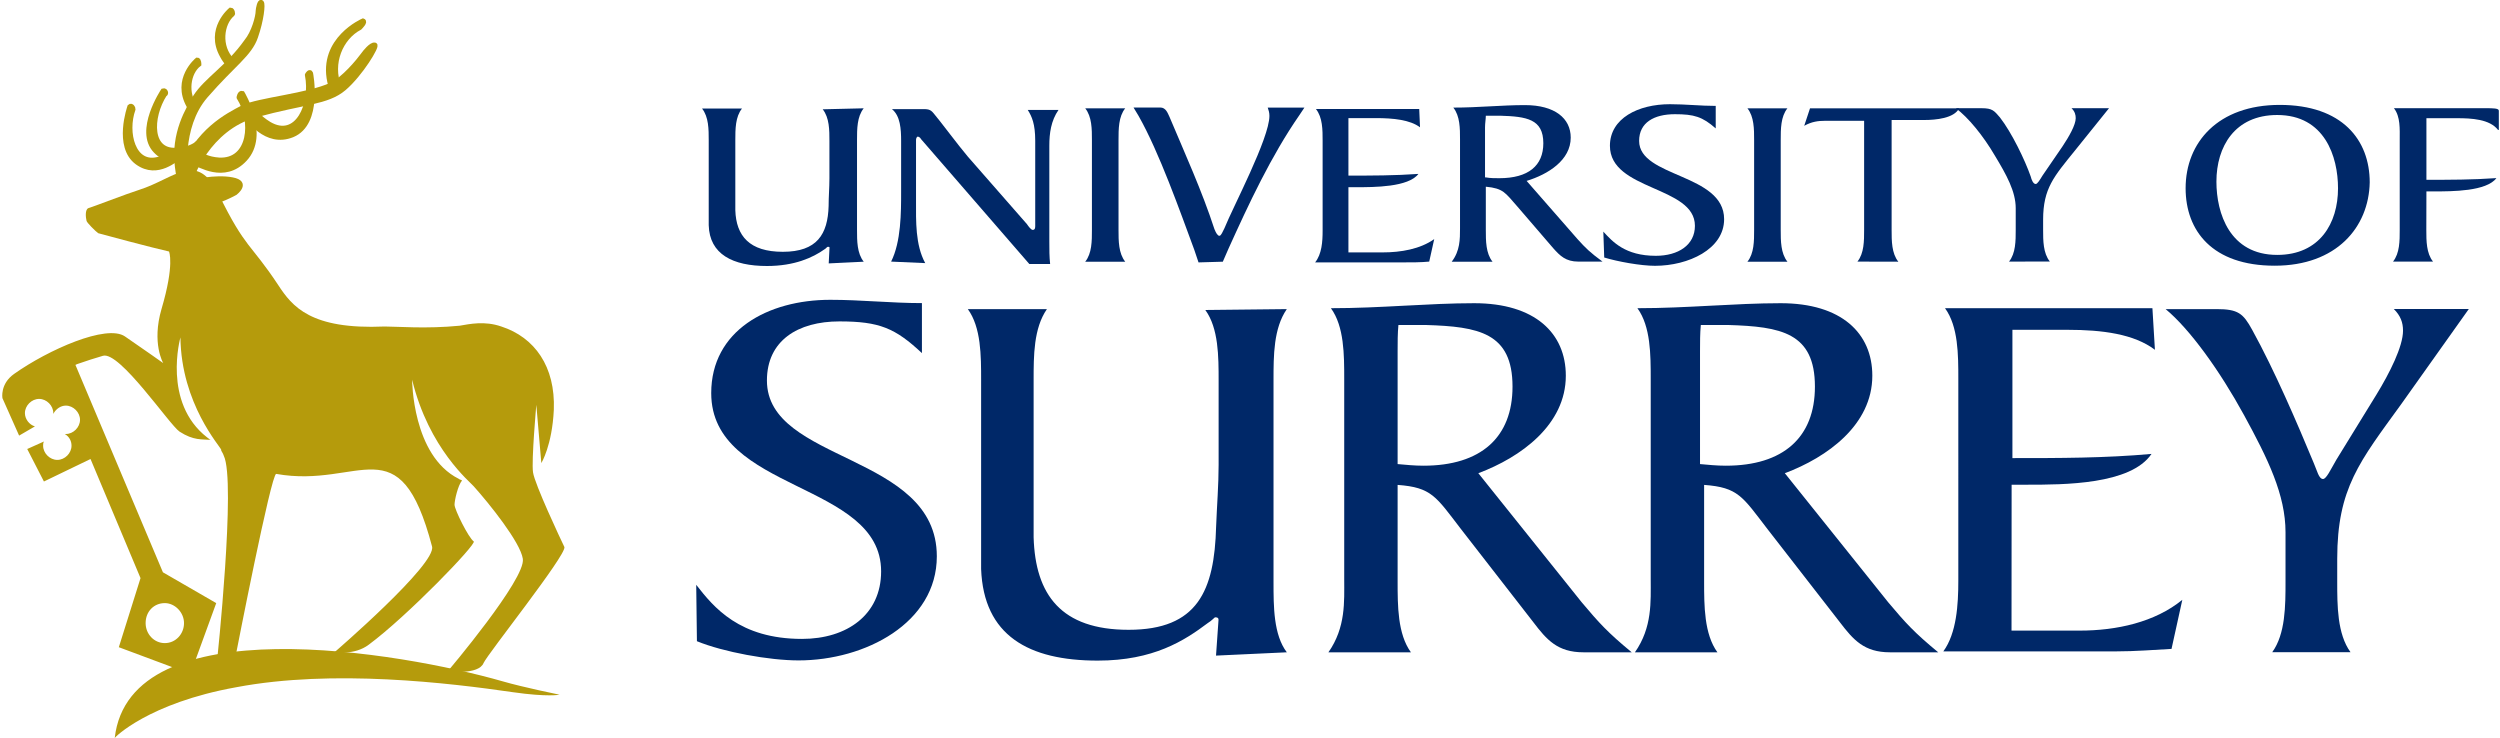<?xml version="1.0" encoding="utf-8"?>
<!-- Generator: Adobe Illustrator 27.8.0, SVG Export Plug-In . SVG Version: 6.00 Build 0)  -->
<svg version="1.1" id="svg3833" xmlns="http://www.w3.org/2000/svg" xmlns:xlink="http://www.w3.org/1999/xlink" x="0px" y="0px"
	 viewBox="0 0 2500 738" style="enable-background:new 0 0 2500 738;" xml:space="preserve">
<style type="text/css">
	.st0{fill:#B59B0C;stroke:#B59B0C;stroke-width:3.54;stroke-miterlimit:33.318;}
	.st1{fill:#B59B0C;stroke:#B59B0C;stroke-width:4.88;stroke-miterlimit:33.318;}
	.st2{fill:#002868;}
	.st3{fill:#B59B0C;}
</style>
<g id="layer1" transform="translate(-258.18 -466.496)">
	<path id="path448" class="st0" d="M450.5,648.1c0,0,22.5-5.8,40-2.5c17.5,3.3,3.3,14.2,3.3,14.2s-17.5,10-35,12.5
		c-17.5,3.3-8.3-20-8.3-20"/>
	<path id="path456" class="st1" d="M388,573.1c0,0-14.2,40,7.5,55.8c20.8,15,39.1-5,42.5-5c2.5-0.8-6.7-5.8-6.7-5.8s-4.2,5-14.2,7.5
		c-25.8,7.5-34.2-26.7-25.8-50C391.4,574.8,389.7,571.5,388,573.1z"/>
	<path id="path440" class="st1" d="M421.3,557.3c0,0-26.7,40-7.5,60c18.3,19.2,43.3,0,46.6,0c2.5,0-5.8-6.7-5.8-6.7s-5.8,5-17.5,5.8
		c-30,4.2-29.2-32.5-14.2-55.8C424.7,560.7,423.8,556.5,421.3,557.3L421.3,557.3z"/>
	<path id="path392" class="st1" d="M443.8,643.9c0,0-7.5-50,20-81.6c27.5-31.7,44.1-41.6,50-59.1c5.8-16.7,7.5-32.5,5.8-34.2
		c-1.7-1.7-3.3,6.7-3.3,8.3c0,5.8-4.2,21.7-11.7,30.8c-18.3,25.8-40,38.3-50.8,55c-7.5,12.5-22.5,36.7-18.3,70
		C439.7,666.4,443.8,643.9,443.8,643.9z"/>
	<path id="path408" class="st1" d="M490.5,527.3c-14.2-14.2-10.8-37.5,0-46.6c0.8,0,0-4.2-1.7-4.2c0,0-23.3,19.2-8.3,45.8
		c1.7,3.3,4.2,6.7,6.7,9.2L490.5,527.3L490.5,527.3z"/>
	<path id="path416" class="st1" d="M453.8,574c-10.8-14.2-7.5-35,3.3-43.3c0,0,0-4.2-1.7-4.2c0,0-23.3,19.2-8.3,45.8
		c0.8,1.7,2.5,4.2,3.3,5.8L453.8,574L453.8,574z"/>
	<path id="path400" class="st1" d="M568.8,539.8c0,0,10,50-18.3,61.6c-26.7,10.8-44.1-17.5-47.5-19.2c-2.5-1.7,9.2-5,9.2-5
		s4.2,6.7,15,13.3c28.3,16.7,44.1-20,38.3-49.1C565.4,541.5,567.9,537.3,568.8,539.8L568.8,539.8z"/>
	<path id="path384" class="st1" d="M448.8,645.6c0,0,16.7-50.8,65-64.1c48.3-13.3,71.6-12.5,88.3-26.7
		c16.7-14.2,34.2-43.3,30.8-43.3c-3.3-0.8-10,7.5-11.7,10c-4.2,5.8-19.2,24.2-31.7,30c-23.3,10.8-72.5,15-88.3,22.5
		c-15.8,8.3-45.8,23.3-61.6,65C423.8,680.6,448.8,645.6,448.8,645.6L448.8,645.6z"/>
	<path id="path424" class="st1" d="M597.1,553.2c-9.2-23.3,1.7-49.1,20.8-59.1c0.8-0.8,5.8-5.8,3.3-6.7c0,0-42.5,18.3-33.3,60.8
		c0.8,3.3,1.7,5.8,2.5,9.2L597.1,553.2L597.1,553.2z"/>
	<path id="path432" class="st1" d="M500.5,559.8c0,0,25,41.6,2.5,65.8c-20.8,22.5-46.6,4.2-50,4.2c-2.5,0,6.7-8.3,6.7-8.3
		s5.8,4.2,17.5,5c31.7,1.7,35-39.1,20-62.5C497.1,564,498,559,500.5,559.8L500.5,559.8z"/>
	<path id="path460" class="st2" d="M1121.9,574.8c-6.7,8.3-6.7,20.8-6.7,31.7v90c0,10.8,0,23.3,6.7,31.7l-35,1.7l0.8-15.8
		c0-0.8-0.8-0.8-1.7-0.8s-1.7,1.7-3.3,2.5c-11.7,8.3-30,16.7-57.5,16.7c-34.2,0-57.5-11.7-58.3-40.8v-85c0-10.8,0-23.3-6.7-31.7h40
		c-6.7,8.3-6.7,20.8-6.7,31.7v70c0.8,25.8,14.2,41.6,47.5,41.6c34.2,0,45-17.5,45.8-45.8c0-9.2,0.8-18.3,0.8-27.5v-37.5
		c0-10.8,0-23.3-6.7-31.7"/>
	<path id="path464" class="st2" d="M1149.3,728.1c10-20,10-49.1,10-70v-50.8c0-11.7-0.8-25-9.2-31.7h30c5.8,0,8.3,0,11.7,4.2
		c5.8,6.7,25,32.5,34.2,43.3l59.1,67.5c1.7,2.5,4.2,5.8,5.8,5.8c2.5,0,2.5-2.5,2.5-4.2v-85c0-16.7-3.3-24.2-7.5-30.8h30.8
		c-7.5,10.8-9.2,23.3-9.2,35.8v95.8c0,8.3,0,15,0.8,22.5h-20.8l-108.3-124.9c-0.8-1.7-2.5-2.5-3.3-2.5s-1.7,1.7-1.7,3.3v61.6
		c0,19.2-0.8,43.3,9.2,61.6"/>
	<path id="path468" class="st2" d="M1350.1,606.5c0-10.8,0-23.3-6.7-31.7h40c-6.7,8.3-6.7,20.8-6.7,31.7v90c0,10.8,0,23.3,6.7,31.7
		h-40c6.7-8.3,6.7-20.8,6.7-31.7"/>
	<path id="path472" class="st2" d="M1456.7,728.9l-4.2-12.5c-14.2-38.3-35-97.5-55.8-134.1l-5-8.3h26.7c5.8,0,7.5,5.8,9.2,9.2
		c15.8,37.5,32.5,74.1,45,112.4c1.7,4.2,3.3,6.7,5,6.7s3.3-4.2,5-7.5c8.3-20.8,45-90,45-112.4c0-3.3-0.8-5.8-1.7-8.3h36.7l-5,7.5
		c-28.3,40.8-50.8,89.1-70.8,133.3l-5.8,13.3"/>
	<path id="path476" class="st2" d="M1606.6,718.9h34.2c18.3,0,37.5-3.3,51.6-13.3l-5,22.5c-8.3,0.8-17.5,0.8-28.3,0.8h-85.8
		c6.7-8.3,7.5-20.8,7.5-31.7v-90c0-10.8,0-23.3-6.7-31.7h103.3l0.8,18.3c-10-7.5-26.7-9.2-44.1-9.2h-27.5v57.5c22.5,0,46.6,0,70-1.7
		c-10,13.3-44.1,13.3-62.5,13.3h-7.5"/>
	<path id="path480" class="st2" d="M1744.1,643.9c4.2,0.8,9.2,0.8,13.3,0.8c29.2,0,44.1-12.5,44.1-35c0-24.2-16.7-26.7-43.3-27.5
		h-14.2c0,3.3-0.8,7.5-0.8,11.7v50H1744.1z M1835.7,705.6c8.3,9.2,12.5,13.3,25,22.5h-24.2c-12.5,0-18.3-5.8-25-13.3l-35.8-41.6
		c-12.5-14.2-14.2-18.3-31.7-20v43.3c0,10.8,0,23.3,6.7,31.7h-40.8c8.3-10.8,8.3-22.5,8.3-33.3v-89.1c0-10.8,0-23.3-6.7-31.7
		c25,0,48.3-2.5,71.6-2.5c30,0,45.8,13.3,45.8,32.5c0,22.5-22.5,36.7-44.1,43.3"/>
	<path id="path484" class="st2" d="M1861.5,698.1c9.2,10,21.7,24.2,52.5,24.2c22.5,0,39.1-10.8,39.1-30c0-40-85-35-85-80
		c0-27.5,28.3-41.6,60-41.6c15.8,0,30.8,1.7,45.8,1.7v22.5c-13.3-11.7-21.7-14.2-40.8-14.2c-20.8,0-35.8,8.3-35.8,26.7
		c0,36.7,85,32.5,85,78.3c0,30-35.8,46.6-69.1,46.6c-14.2,0-37.5-4.2-50.8-8.3"/>
	<path id="path488" class="st2" d="M2012.3,606.5c0-10.8,0-23.3-6.7-31.7h40c-6.7,8.3-6.7,20.8-6.7,31.7v90c0,10.8,0,23.3,6.7,31.7
		h-40c6.7-8.3,6.7-20.8,6.7-31.7"/>
	<path id="path492" class="st2" d="M2115.6,728.1c6.7-8.3,6.7-20.8,6.7-31.7V587.3h-39.1c-6.7,0-13.3,0.8-20.8,5l5.8-17.5h149.1
		c-5,10-23.3,11.7-35,11.7h-32.5v110c0,10.8,0,23.3,6.7,31.7"/>
	<path id="path496" class="st2" d="M2267.2,728.1c6.7-8.3,6.7-20.8,6.7-31.7v-21.7c0-16.7-9.2-33.3-20.8-52.5
		c-11.7-20-26.7-38.3-39.1-47.5h25.8c10.8,0,12.5,2.5,18.3,9.2c11.7,15,25,42.5,30.8,59.1c0.8,3.3,2.5,7.5,5,7.5
		c1.7,0,4.2-4.2,6.7-8.3l20-29.2c6.7-10,13.3-21.7,13.3-28.3c0-3.3-0.8-6.7-4.2-10h37.5l-34.2,42.5c-20.8,25.8-31.7,37.5-31.7,69.1
		v10c0,10.8,0,23.3,6.7,31.7"/>
	<path id="path500" class="st2" d="M2535.4,581.5c-42.5,0-60.8,31.7-60.8,66.6c0,31.7,13.3,73.3,60.8,73.3
		c42.5,0,60.8-31.7,60.8-66.6C2596.2,623.1,2582.9,581.5,2535.4,581.5z M2532.9,732.2c-62.5,0-89.1-35-89.1-77.5
		c0-45.8,32.5-83.3,94.1-83.3c62.5,0,90,35,90,77.5C2627,693.9,2594.5,732.2,2532.9,732.2"/>
	<path id="path504" class="st2" d="M2684.5,696.4c0,10.8,0,23.3,6.7,31.7h-40c6.7-8.3,6.7-20.8,6.7-31.7v-90
		c0-10.8,0.8-23.3-5.8-31.7h91.6c7.5,0,13.3,0,13.3,2.5v19.2h-0.8c-8.3-10.8-26.7-11.7-40.8-11.7h-30.8v61.6c22.5,0,46.6,0,70-1.7
		c-10,13.3-44.1,13.3-62.5,13.3h-7.5"/>
	<path id="path508" class="st2" d="M954.4,1051.3c17.5,22.5,43.3,54.1,105.8,54.1c45,0,79.1-24.2,79.1-67.5
		c0-90-169.9-79.1-169.9-178.3c0-62.5,56.6-93.3,119.1-93.3c30.8,0,60.8,3.3,91.6,3.3v50c-26.7-25-42.5-31.7-82.5-31.7
		c-41.6,0-72.5,19.2-72.5,59.1c0,82.5,169.9,72.5,169.9,175.8c0,66.6-71.6,104.1-138.3,104.1c-29.2,0-75-8.3-101.6-19.2"/>
	<path id="path512" class="st2" d="M1545,775.6c-13.3,19.2-13.3,46.6-13.3,70.8v202.4c0,24.2,0,52.5,13.3,70l-70.8,3.3l2.5-35.8
		c0-1.7-0.8-2.5-3.3-2.5c-0.8,0-3.3,3.3-7.5,5.8c-23.3,17.5-54.1,37.5-110,37.5c-69.1,0-114.1-25-116.6-91.6V846.4
		c0-24.2,0-52.5-13.3-70.8h79.1c-13.3,19.2-13.3,46.6-13.3,70.8v157.4c1.7,57.5,27.5,92.5,95,92.5c69.1,0,85.8-39.1,87.5-103.3
		c0.8-20.8,2.5-41.6,2.5-61.6v-84.1c0-24.2,0-52.5-13.3-70.8"/>
	<path id="path516" class="st2" d="M1654.9,930.5c9.2,0.8,17.5,1.7,26.7,1.7c57.5,0,89.1-28.3,89.1-79.1c0-54.1-34.2-60-86.6-61.6
		h-27.5c-0.8,8.3-0.8,17.5-0.8,25.8v113.3H1654.9z M1839.9,1068.8c17.5,20.8,25.8,30,50,50h-48.3c-25.8,0-36.7-12.5-50-30
		l-72.5-93.3c-25-32.5-29.2-41.6-63.3-44.1v96.6c0,24.2,0,52.5,13.3,70.8h-82.5c17.5-25,15.8-50.8,15.8-73.3V845.5
		c0-24.2,0-52.5-13.3-70.8c50,0,97.5-5,143.3-5c60.8,0,91.6,30,91.6,72.5c0,49.1-45,81.6-87.5,97.5"/>
	<path id="path520" class="st2" d="M1957.3,930.5c9.2,0.8,17.5,1.7,26.7,1.7c57.5,0,89.1-28.3,89.1-79.1c0-54.1-34.2-60-86.6-61.6
		H1959c-0.8,8.3-0.8,17.5-0.8,25.8v113.3H1957.3z M2146.4,1068.8c17.5,20.8,25.8,30,50,50h-48.3c-25.8,0-36.6-12.5-50-30l-72.5-93.3
		c-25-32.5-29.2-41.6-63.3-44.1v96.6c0,24.2,0,52.5,13.3,70.8h-82.5c17.5-25,15.8-50.8,15.8-73.3V845.5c0-24.2,0-52.5-13.3-70.8
		c50,0,97.5-5,143.3-5c60.8,0,91.6,30,91.6,72.5c0,49.1-45,81.6-87.5,97.5"/>
	<path id="path524" class="st2" d="M2269.7,1097.1h68.3c36.6,0,75-8.3,102.5-30.8l-10.8,49.1c-15.8,0.8-35.8,2.5-56.6,2.5h-171.6
		c13.3-18.3,15-46.6,15-70.8V845.5c0-24.2,0-52.5-13.3-70.8h207.4l2.5,41.6c-20.8-15.8-52.5-20-87.5-20h-55v128.3
		c45.8,0,93.3,0,139.1-4.2c-20.8,30.8-87.5,30.8-124.9,30.8h-15"/>
	<path id="path528" class="st2" d="M2530.4,1118.7c13.3-18.3,13.3-46.6,13.3-70.8v-49.1c0-37.5-17.5-73.3-41.6-117.4
		s-54.1-85.8-78.3-105.8h50.8c21.7,0,26.7,4.2,35.8,20.8c22.5,40.8,45,93.3,61.6,133.3c3.3,7.5,5,15.8,9.2,15.8
		c3.3,0,7.5-9.2,13.3-19.2l40-65c13.3-21.7,26.7-48.3,26.7-64.1c0-8.3-2.5-15-9.2-21.7h75l-67.5,95c-41.6,57.5-64.1,84.1-64.1,154.9
		v22.5c0,24.2,0,52.5,13.3,70.8"/>
	<path id="path532" class="st3" d="M494.6,1153.7c96.6-18.3,213.2-4.2,276.5,5c35,5,46.6,2.5,46.6,2.5s-36.7-7.5-56.6-13.3
		c-101.6-29.2-373.2-75.8-388.2,56.6C372.2,1204.5,406.3,1169.5,494.6,1153.7"/>
	<path id="path536" class="st3" d="M423,1069.6c10,0,19.2,9.2,19.2,20c0,10.8-8.3,20-19.2,20s-19.2-9.2-19.2-20
		C403.8,1077.9,412.2,1069.6,423,1069.6z M791.2,938.8c-1.7-11.7,3.3-67.5,3.3-67.5l5,58.3c0,0,10.8-17.5,12.5-53.3
		c1.7-43.3-19.2-72.5-52.5-83.3c-16.7-5.8-31.7-2.5-41.6-0.8c-33.3,3.3-62.5,0.8-75,0.8c-74.1,3.3-92.5-20-106.6-41.6
		c-27.5-41.6-32.5-35.8-59.1-90c-22.5-45-43.3-16.7-80-5c-10.8,3.3-47.5,17.5-50.8,18.3c-3.3,1.7-2.5,9.2-1.7,12.5
		c0,1.7,9.2,10.8,11.7,12.5c2.5,0.8,55.8,15,70.8,18.3c0,0,5.8,12.5-7.5,57.5c-10,34.2,1.7,54.1,1.7,54.1s-20-14.2-38.3-26.7
		s-76.6,13.3-110.8,37.5c-14.2,10-11.7,24.2-11.7,24.2l16.7,37.5l15.8-9.2c-5.8-1.7-10-7.5-10-13.3c0-7.5,6.7-14.2,14.2-14.2
		c7.5,0,14.2,6.7,14.2,14.2v0.8c2.5-5,7.5-8.3,12.5-8.3c7.5,0,14.2,6.7,14.2,14.2s-6.7,14.2-14.2,14.2H323c4.2,2.5,6.7,6.7,6.7,11.7
		c0,7.5-6.7,14.2-14.2,14.2c-7.5,0-14.2-6.7-14.2-14.2c0-1.7,0-2.5,0.8-4.2l-16.7,7.5l16.7,32.5l46.6-22.5l50,119.1l-21.7,69.1
		l71.6,26.7l25.8-70.8l-53.3-30.8l-87.5-207.4l1.7-0.8c9.2-3.3,17.5-5.8,25.8-8.3c16.7-5,66.6,69.1,76.6,75.8
		c14.2,9.2,22.5,7.5,31.7,8.3h-0.8c-0.8-0.8-2.5-1.7-3.3-2.5c-45-35-26.7-100-26.7-100c0.8,66.6,40,109.1,40.8,112.4v0.8
		c0.8,1.7,1.7,2.5,2.5,5c12.5,25-6.7,205.7-6.7,205.7l19.2-8.3c0,0,35-179.9,40-179.1c84.1,15,123.3-50.8,155.8,72.5
		c5,17.5-97.5,105.8-97.5,105.8s20,3.3,34.2-7.5c38.3-28.3,108.3-100.8,105-103.3c-5-3.3-19.2-31.7-19.2-36.7
		c0-4.2,3.3-19.2,7.5-24.2c-0.8-0.8-2.5-0.8-3.3-1.7c-46.6-23.3-46.6-99.1-46.6-99.1c16.7,69.1,58.3,102.5,61.6,106.6
		c15,16.7,46.6,55.8,49.1,72.5c3.3,20-75,112.4-75,112.4s30.8,4.2,35.8-8.3c4.2-9.2,82.5-107.5,80.8-115.8
		C818.7,1005.5,792.8,950.5,791.2,938.8"/>
</g>
</svg>

